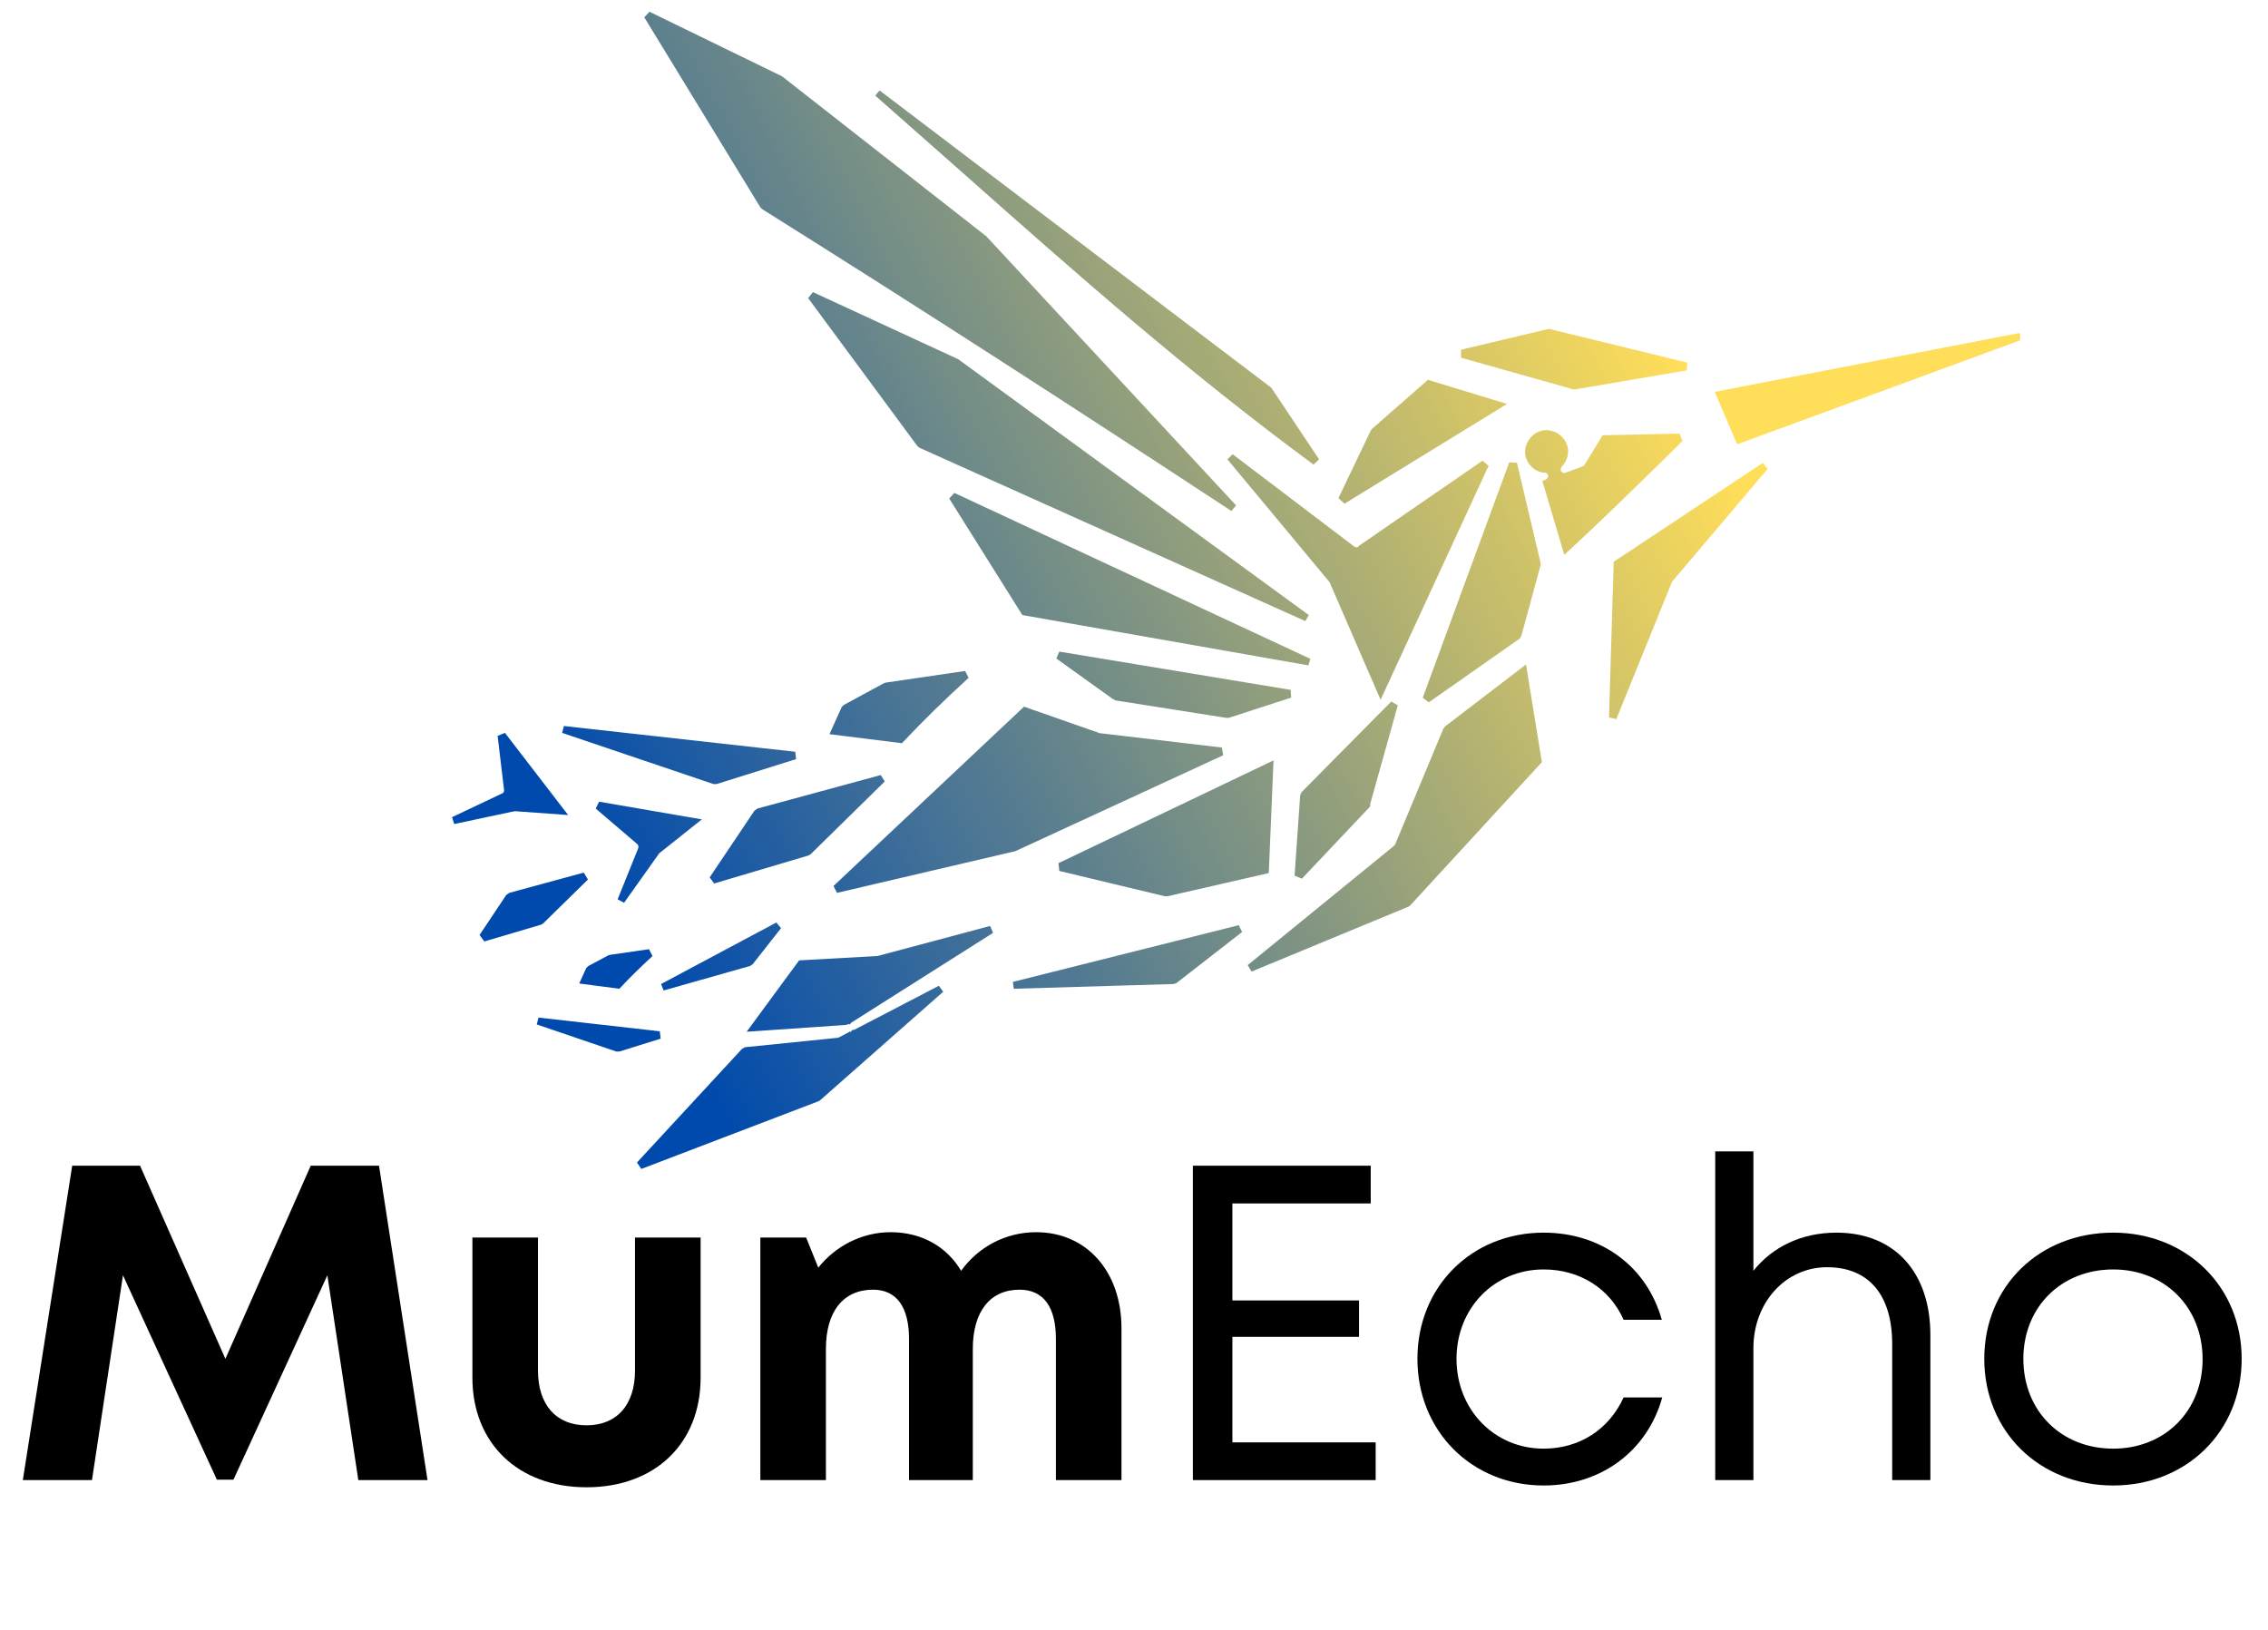 <?xml version="1.0" encoding="UTF-8"?>
<!DOCTYPE svg PUBLIC '-//W3C//DTD SVG 1.0//EN'
          'http://www.w3.org/TR/2001/REC-SVG-20010904/DTD/svg10.dtd'>
<svg height="199.5" version="1.0" viewBox="0 0 277.5 199.5" width="277.5" xmlns="http://www.w3.org/2000/svg" xmlns:xlink="http://www.w3.org/1999/xlink"
><defs
  ><clipPath id="a"
    ><path d="M 55.309 1 L 247.176 1 L 247.176 144 L 55.309 144 Z M 55.309 1"
    /></clipPath
    ><clipPath id="b"
    ><path clip-rule="evenodd" d="M 78.832 2.121 L 93.039 25.379 L 93.25 25.59 C 112.723 37.797 131.457 49.902 150.664 62.531 L 151.242 61.848 L 120.719 28.957 L 120.668 28.906 L 95.672 9.328 L 95.566 9.277 L 79.465 1.438 Z M 62.941 99.262 L 69.516 99.738 L 61.781 89.684 L 60.887 90.055 L 61.676 96.684 C 61.676 96.844 61.625 97.055 61.414 97.105 L 55.309 100 L 55.574 100.84 L 62.73 99.316 C 62.781 99.316 62.836 99.316 62.887 99.316 Z M 71.41 106.789 L 62.309 109.262 L 61.941 109.523 L 58.676 114.418 L 59.258 115.207 L 66.203 113.156 L 66.465 112.996 L 71.938 107.629 L 71.465 106.84 Z M 85.832 100.262 L 73.305 98.105 L 72.887 98.945 L 77.938 103.262 C 78.094 103.367 78.148 103.578 78.094 103.789 L 75.57 110.051 L 76.359 110.473 L 80.621 104.473 C 80.621 104.422 80.672 104.422 80.727 104.367 L 85.883 100.262 Z M 97.355 92 L 68.992 88.844 L 68.781 89.684 L 87.305 95.949 L 87.672 95.949 L 97.406 92.895 L 97.301 92 Z M 101.512 89.844 L 110.352 90.949 C 113.246 87.895 115.406 85.793 118.512 82.949 L 118.09 82.109 L 108.406 83.527 L 108.195 83.582 L 103.25 86.266 L 102.984 86.527 L 101.512 89.789 Z M 87.41 108.105 L 98.934 104.684 L 99.195 104.523 L 108.25 95.633 L 107.773 94.844 L 92.672 98.945 L 92.305 99.211 L 86.832 107.367 L 87.41 108.156 Z M 70.938 120.363 L 75.781 120.996 C 77.199 119.469 78.305 118.418 79.832 116.996 L 79.41 116.156 L 74.676 116.84 L 74.465 116.891 L 71.992 118.207 L 71.727 118.469 L 70.887 120.312 Z M 80.777 126.207 L 65.887 124.523 L 65.676 125.363 L 75.41 128.68 L 75.781 128.68 L 80.832 127.102 L 80.727 126.207 Z M 81.199 121.207 L 91.777 118.207 L 92.094 117.996 L 95.566 113.578 L 94.988 112.891 L 80.883 120.418 Z M 104.039 126.207 L 102.672 126.941 C 102.617 126.941 102.566 126.996 102.512 126.996 L 91.145 128.152 L 90.777 128.363 L 77.938 142.258 L 78.465 143.047 L 100.09 134.785 L 100.301 134.68 L 115.406 121.363 L 114.879 120.629 L 104.566 125.996 C 104.461 126.047 104.355 126.047 104.25 126.047 C 104.195 126.152 104.145 126.258 104.039 126.312 Z M 104.145 125.152 L 121.508 114.156 L 121.141 113.312 L 107.355 116.996 L 107.25 116.996 L 97.777 117.523 L 91.355 126.258 L 103.566 125.418 L 103.672 125.363 C 103.777 125.312 103.879 125.312 103.984 125.363 C 104.039 125.258 104.09 125.207 104.145 125.152 Z M 151.609 113.207 L 123.93 120.156 L 124.035 120.996 L 143.559 120.418 L 143.926 120.312 L 151.977 114.051 L 151.559 113.207 Z M 149.504 91.477 L 134.719 89.738 L 134.613 89.738 L 125.297 86.477 L 101.984 108.418 L 102.406 109.262 L 124.246 104.156 L 124.352 104.105 L 149.664 92.422 Z M 136.348 85.688 L 150.031 87.844 L 150.348 87.844 L 157.977 85.371 L 157.926 84.422 L 129.613 79.738 L 129.246 80.582 L 136.141 85.527 L 136.402 85.633 Z M 155.242 106.84 L 155.82 93.055 L 129.508 105.629 L 129.613 106.578 L 142.559 109.684 L 142.82 109.684 Z M 167.609 98.527 L 171.027 86.316 L 170.238 85.844 L 169.398 86.688 C 169.344 86.738 169.293 86.738 169.293 86.793 C 169.293 86.844 169.238 86.895 169.188 86.895 L 159.242 96.949 L 159.082 97.316 L 158.398 107.156 L 159.293 107.523 L 167.555 98.789 L 167.715 98.527 Z M 186.711 81.316 L 176.816 88.895 L 176.605 89.16 L 170.711 103.316 C 170.66 103.367 170.66 103.422 170.605 103.473 L 152.664 118.102 L 153.137 118.891 L 172.344 110.945 L 172.555 110.789 L 188.656 93.266 Z M 188.5 68.898 L 185.605 56.637 L 184.656 56.586 L 174.082 85.371 L 174.816 85.949 L 185.922 78.16 L 186.133 77.844 L 188.5 69.164 L 188.5 68.848 Z M 212.547 54.375 L 247.332 41.586 L 247.121 40.746 L 209.812 47.953 Z M 215.707 56.637 L 197.445 68.742 L 196.867 87.793 L 197.762 88 L 204.551 71.266 C 204.551 71.215 204.602 71.16 204.602 71.16 L 216.285 57.375 L 215.707 56.691 Z M 196.023 53.375 L 193.867 56.902 C 193.812 57.008 193.762 57.059 193.656 57.059 L 191.551 57.848 C 191.395 57.902 191.184 57.902 191.078 57.742 C 190.918 57.586 190.918 57.32 191.078 57.113 C 191.289 56.902 191.5 56.586 191.656 56.27 C 191.762 55.953 191.867 55.637 191.867 55.27 C 191.867 54.902 191.812 54.586 191.656 54.27 C 191.551 53.953 191.34 53.691 191.078 53.43 C 190.867 53.219 190.551 53.008 190.234 52.848 C 189.922 52.742 189.605 52.637 189.234 52.637 C 188.867 52.637 188.551 52.691 188.234 52.848 C 187.922 52.953 187.656 53.164 187.395 53.43 C 187.184 53.637 186.973 53.953 186.816 54.27 C 186.711 54.586 186.605 54.902 186.605 55.27 C 186.605 55.637 186.656 55.953 186.816 56.27 C 186.922 56.586 187.133 56.848 187.395 57.113 C 187.605 57.32 187.867 57.531 188.129 57.637 C 188.395 57.742 188.711 57.848 189.023 57.848 C 189.184 57.848 189.34 57.953 189.395 58.113 C 189.5 58.32 189.34 58.586 189.129 58.691 L 188.711 58.848 L 191.395 67.898 C 195.812 63.848 199.973 59.742 204.285 55.531 L 205.863 53.953 L 205.496 53.059 L 195.973 53.27 Z M 178.66 43.746 L 192.5 47.641 L 192.762 47.641 L 206.391 45.324 L 206.445 44.375 L 189.656 40.273 L 189.395 40.273 L 178.766 42.797 L 178.766 43.746 Z M 164.504 61.637 L 184.395 49.43 L 174.711 46.48 L 167.871 52.48 L 167.715 52.691 L 163.766 60.953 L 164.449 61.586 Z M 166.238 66.898 C 166.082 67.004 165.871 67.004 165.715 66.898 L 150.82 55.586 L 150.188 56.219 L 162.66 71.215 C 162.66 71.266 162.715 71.266 162.715 71.32 L 168.922 85.633 L 182.133 57.008 L 181.395 56.375 L 166.188 66.848 Z M 117.879 21.223 C 131.875 33.641 145.348 45.535 160.715 56.848 L 161.398 56.219 L 155.609 47.535 L 155.453 47.375 L 107.617 11.066 L 107.09 11.699 C 110.668 14.855 114.301 18.066 117.879 21.223 Z M 160.344 80.633 L 116.773 60.32 L 116.141 61.004 L 125.09 75.266 L 160.082 81.422 L 160.344 80.582 Z M 117.352 44.008 L 99.461 35.746 L 98.883 36.484 L 112.246 54.586 L 112.512 54.797 L 159.715 76.004 L 160.137 75.266 L 117.457 44.113 L 117.352 44.062 Z M 117.352 44.008"
    /></clipPath
    ><linearGradient gradientTransform="matrix(5.262 0 0 5.262 55.31 1.436)" gradientUnits="userSpaceOnUse" id="c" x1="38.578" x2="-1.275" y1="4.174" y2="24.398"
    ><stop offset="0" stop-color="#FFDE59"
      /><stop offset=".125" stop-color="#FFDE59"
      /><stop offset=".188" stop-color="#FFDE59"
      /><stop offset=".219" stop-color="#FFDE59"
      /><stop offset=".234" stop-color="#FFDE59"
      /><stop offset=".242" stop-color="#FFDE59"
      /><stop offset=".246" stop-color="#FDDD5A"
      /><stop offset=".25" stop-color="#FBDC5A"
      /><stop offset=".254" stop-color="#FADB5B"
      /><stop offset=".258" stop-color="#F8DA5B"
      /><stop offset=".262" stop-color="#F6D95C"
      /><stop offset=".266" stop-color="#F5D85C"
      /><stop offset=".27" stop-color="#F3D75D"
      /><stop offset=".273" stop-color="#F2D65D"
      /><stop offset=".277" stop-color="#F0D55E"
      /><stop offset=".281" stop-color="#EED45E"
      /><stop offset=".285" stop-color="#EDD45F"
      /><stop offset=".289" stop-color="#EBD360"
      /><stop offset=".293" stop-color="#EAD260"
      /><stop offset=".297" stop-color="#E8D161"
      /><stop offset=".301" stop-color="#E6D061"
      /><stop offset=".305" stop-color="#E5CF62"
      /><stop offset=".309" stop-color="#E3CE62"
      /><stop offset=".313" stop-color="#E2CD63"
      /><stop offset=".316" stop-color="#E0CC63"
      /><stop offset=".32" stop-color="#DECB64"
      /><stop offset=".324" stop-color="#DDCA64"
      /><stop offset=".328" stop-color="#DBC965"
      /><stop offset=".332" stop-color="#DAC865"
      /><stop offset=".336" stop-color="#D8C766"
      /><stop offset=".34" stop-color="#D6C666"
      /><stop offset=".344" stop-color="#D5C667"
      /><stop offset=".348" stop-color="#D3C567"
      /><stop offset=".352" stop-color="#D2C468"
      /><stop offset=".355" stop-color="#D0C368"
      /><stop offset=".359" stop-color="#CEC269"
      /><stop offset=".363" stop-color="#CDC16A"
      /><stop offset=".367" stop-color="#CBC06A"
      /><stop offset=".371" stop-color="#CABF6B"
      /><stop offset=".375" stop-color="#C8BE6B"
      /><stop offset=".379" stop-color="#C6BD6C"
      /><stop offset=".383" stop-color="#C5BC6C"
      /><stop offset=".387" stop-color="#C3BB6D"
      /><stop offset=".391" stop-color="#C2BA6D"
      /><stop offset=".395" stop-color="#C0B96E"
      /><stop offset=".398" stop-color="#BEB96E"
      /><stop offset=".402" stop-color="#BDB86F"
      /><stop offset=".406" stop-color="#BBB76F"
      /><stop offset=".41" stop-color="#BAB670"
      /><stop offset=".414" stop-color="#B8B570"
      /><stop offset=".418" stop-color="#B6B471"
      /><stop offset=".422" stop-color="#B5B371"
      /><stop offset=".426" stop-color="#B3B272"
      /><stop offset=".43" stop-color="#B2B172"
      /><stop offset=".434" stop-color="#B0B073"
      /><stop offset=".438" stop-color="#AEAF74"
      /><stop offset=".441" stop-color="#ADAE74"
      /><stop offset=".445" stop-color="#ABAD75"
      /><stop offset=".449" stop-color="#AAAC75"
      /><stop offset=".453" stop-color="#A8AC76"
      /><stop offset=".457" stop-color="#A6AB76"
      /><stop offset=".461" stop-color="#A5AA77"
      /><stop offset=".465" stop-color="#A3A977"
      /><stop offset=".469" stop-color="#A2A878"
      /><stop offset=".473" stop-color="#A0A778"
      /><stop offset=".477" stop-color="#9EA679"
      /><stop offset=".48" stop-color="#9DA579"
      /><stop offset=".484" stop-color="#9BA47A"
      /><stop offset=".488" stop-color="#9AA37A"
      /><stop offset=".492" stop-color="#98A27B"
      /><stop offset=".496" stop-color="#96A17B"
      /><stop offset=".5" stop-color="#95A07C"
      /><stop offset=".504" stop-color="#939F7C"
      /><stop offset=".508" stop-color="#929F7D"
      /><stop offset=".512" stop-color="#909E7E"
      /><stop offset=".516" stop-color="#8E9D7E"
      /><stop offset=".52" stop-color="#8D9C7F"
      /><stop offset=".523" stop-color="#8B9B7F"
      /><stop offset=".527" stop-color="#8A9A80"
      /><stop offset=".531" stop-color="#889980"
      /><stop offset=".535" stop-color="#869881"
      /><stop offset=".539" stop-color="#859781"
      /><stop offset=".543" stop-color="#839682"
      /><stop offset=".547" stop-color="#829582"
      /><stop offset=".551" stop-color="#809483"
      /><stop offset=".555" stop-color="#7E9383"
      /><stop offset=".559" stop-color="#7D9284"
      /><stop offset=".563" stop-color="#7B9284"
      /><stop offset=".566" stop-color="#7A9185"
      /><stop offset=".57" stop-color="#789085"
      /><stop offset=".574" stop-color="#768F86"
      /><stop offset=".578" stop-color="#758E86"
      /><stop offset=".582" stop-color="#738D87"
      /><stop offset=".586" stop-color="#728C87"
      /><stop offset=".59" stop-color="#708B88"
      /><stop offset=".594" stop-color="#6E8A89"
      /><stop offset=".598" stop-color="#6D8989"
      /><stop offset=".602" stop-color="#6B888A"
      /><stop offset=".605" stop-color="#6A878A"
      /><stop offset=".609" stop-color="#68868B"
      /><stop offset=".613" stop-color="#66858B"
      /><stop offset=".617" stop-color="#65858C"
      /><stop offset=".621" stop-color="#63848C"
      /><stop offset=".625" stop-color="#62838D"
      /><stop offset=".629" stop-color="#60828D"
      /><stop offset=".633" stop-color="#5E818E"
      /><stop offset=".637" stop-color="#5D808E"
      /><stop offset=".641" stop-color="#5B7F8F"
      /><stop offset=".645" stop-color="#5A7E8F"
      /><stop offset=".648" stop-color="#587D90"
      /><stop offset=".652" stop-color="#567C90"
      /><stop offset=".656" stop-color="#557B91"
      /><stop offset=".66" stop-color="#537A91"
      /><stop offset=".664" stop-color="#527992"
      /><stop offset=".668" stop-color="#507893"
      /><stop offset=".672" stop-color="#4E7893"
      /><stop offset=".676" stop-color="#4D7794"
      /><stop offset=".68" stop-color="#4B7694"
      /><stop offset=".684" stop-color="#4A7595"
      /><stop offset=".688" stop-color="#487495"
      /><stop offset=".691" stop-color="#467396"
      /><stop offset=".695" stop-color="#457296"
      /><stop offset=".699" stop-color="#437197"
      /><stop offset=".703" stop-color="#427097"
      /><stop offset=".707" stop-color="#406F98"
      /><stop offset=".711" stop-color="#3E6E98"
      /><stop offset=".715" stop-color="#3D6D99"
      /><stop offset=".719" stop-color="#3B6C99"
      /><stop offset=".723" stop-color="#3A6B9A"
      /><stop offset=".727" stop-color="#386B9A"
      /><stop offset=".73" stop-color="#366A9B"
      /><stop offset=".734" stop-color="#35699B"
      /><stop offset=".738" stop-color="#33689C"
      /><stop offset=".742" stop-color="#32679D"
      /><stop offset=".746" stop-color="#30669D"
      /><stop offset=".75" stop-color="#2F659E"
      /><stop offset=".754" stop-color="#2D649E"
      /><stop offset=".758" stop-color="#2B639F"
      /><stop offset=".762" stop-color="#2A629F"
      /><stop offset=".766" stop-color="#2861A0"
      /><stop offset=".77" stop-color="#2760A0"
      /><stop offset=".773" stop-color="#255FA1"
      /><stop offset=".777" stop-color="#235EA1"
      /><stop offset=".781" stop-color="#225EA2"
      /><stop offset=".785" stop-color="#205DA2"
      /><stop offset=".789" stop-color="#1F5CA3"
      /><stop offset=".793" stop-color="#1D5BA3"
      /><stop offset=".797" stop-color="#1B5AA4"
      /><stop offset=".801" stop-color="#1A59A4"
      /><stop offset=".805" stop-color="#1858A5"
      /><stop offset=".809" stop-color="#1757A5"
      /><stop offset=".813" stop-color="#1556A6"
      /><stop offset=".816" stop-color="#1355A7"
      /><stop offset=".82" stop-color="#1254A7"
      /><stop offset=".824" stop-color="#1053A8"
      /><stop offset=".828" stop-color="#0F52A8"
      /><stop offset=".832" stop-color="#0D51A9"
      /><stop offset=".836" stop-color="#0B51A9"
      /><stop offset=".84" stop-color="#0A50AA"
      /><stop offset=".844" stop-color="#084FAA"
      /><stop offset=".848" stop-color="#074EAB"
      /><stop offset=".852" stop-color="#054DAB"
      /><stop offset=".855" stop-color="#034CAC"
      /><stop offset=".859" stop-color="#024BAC"
      /><stop offset=".863" stop-color="#014AAD"
      /><stop offset=".867" stop-color="#004AAD"
      /><stop offset=".875" stop-color="#004AAD"
      /><stop offset="1" stop-color="#004AAD"
    /></linearGradient
  ></defs
  ><g clip-path="url(#a)"
  ><g clip-path="url(#b)"
    ><path d="M 55.309 1.438 L 55.309 143.047 L 247.176 143.047 L 247.176 1.438 Z M 55.309 1.438" fill="url(#c)"
    /></g
  ></g
  ><g
  ><g
    ><g
      ><path d="M 51.496 0 L 45.562 -38.473 L 37.207 -38.473 L 26.766 -14.84 L 16.324 -38.473 L 8.023 -38.473 L 1.98 0 L 10.441 0 L 14.234 -25.062 L 25.723 -0.055 L 27.754 -0.055 L 39.242 -25.062 L 43.031 0 Z M 51.496 0" transform="translate(.812 181.123)"
      /></g
    ></g
  ></g
  ><g
  ><g
    ><g
      ><path d="M 17.367 0.879 C 25.777 0.879 31.328 -4.508 31.328 -12.531 L 31.328 -29.68 L 23.301 -29.68 L 23.301 -13.41 C 23.301 -9.234 21.105 -6.703 17.367 -6.703 C 13.684 -6.703 11.43 -9.18 11.43 -13.41 L 11.43 -29.68 L 3.406 -29.68 L 3.406 -12.531 C 3.406 -4.508 9.012 0.879 17.367 0.879 Z M 17.367 0.879" transform="translate(54.395 181.123)"
      /></g
    ></g
  ></g
  ><g
  ><g
    ><g
      ><path d="M 37.594 -30.336 C 33.801 -30.336 30.445 -28.469 28.414 -25.609 C 26.656 -28.578 23.578 -30.336 19.785 -30.336 C 16.27 -30.336 13.023 -28.633 10.938 -25.996 L 9.453 -29.68 L 3.848 -29.68 L 3.848 0 L 11.871 0 L 11.871 -16.047 C 11.871 -20.664 14.016 -23.301 17.641 -23.301 C 20.5 -23.301 22.039 -21.215 22.039 -17.258 L 22.039 0 L 29.844 0 L 29.844 -16.047 C 29.844 -20.664 31.984 -23.301 35.559 -23.301 C 38.473 -23.301 40.012 -21.215 40.012 -17.258 L 40.012 0 L 48.035 0 L 48.035 -18.574 C 48.035 -25.555 43.746 -30.336 37.594 -30.336 Z M 37.594 -30.336" transform="translate(89.183 181.123)"
      /></g
    ></g
  ></g
  ><g
  ><g
    ><g
      ><path d="M 10.059 -4.617 L 10.059 -17.531 L 25.555 -17.531 L 25.555 -21.984 L 10.059 -21.984 L 10.059 -33.855 L 26.984 -33.855 L 26.984 -38.473 L 5.223 -38.473 L 5.223 0 L 27.59 0 L 27.59 -4.617 Z M 10.059 -4.617" transform="translate(140.73 181.123)"
      /></g
    ></g
  ></g
  ><g
  ><g
    ><g
      ><path d="M 17.75 0.66 C 24.785 0.66 30.445 -3.574 32.262 -10.113 L 27.535 -10.113 C 25.723 -6.156 22.094 -3.848 17.75 -3.848 C 11.707 -3.848 7.09 -8.629 7.09 -14.84 C 7.09 -20.996 11.652 -25.777 17.75 -25.777 C 22.148 -25.777 25.832 -23.469 27.535 -19.621 L 32.207 -19.621 C 30.391 -26.105 24.84 -30.281 17.75 -30.281 C 8.957 -30.281 2.309 -23.688 2.309 -14.84 C 2.309 -5.992 8.957 0.66 17.75 0.66 Z M 17.75 0.66" transform="translate(171.12 181.123)"
      /></g
    ></g
  ></g
  ><g
  ><g
    ><g
      ><path d="M 19.512 -30.281 C 15.223 -30.281 11.652 -28.523 9.344 -25.609 L 9.344 -40.23 L 4.672 -40.23 L 4.672 0 L 9.344 0 L 9.344 -16.156 C 9.344 -21.707 13.246 -26.051 18.355 -26.051 C 23.469 -26.051 26.324 -22.645 26.324 -16.652 L 26.324 0 L 30.996 0 L 30.996 -17.75 C 30.996 -25.445 26.602 -30.281 19.512 -30.281 Z M 19.512 -30.281" transform="translate(205.194 181.123)"
      /></g
    ></g
  ></g
  ><g
  ><g
    ><g
      ><path d="M 18.082 0.66 C 27.039 0.66 33.801 -5.938 33.801 -14.84 C 33.801 -23.688 27.039 -30.281 18.082 -30.281 C 9.066 -30.281 2.309 -23.742 2.309 -14.84 C 2.309 -5.938 9.066 0.66 18.082 0.66 Z M 18.082 -3.848 C 11.707 -3.848 7.09 -8.465 7.09 -14.84 C 7.09 -21.16 11.707 -25.777 18.082 -25.777 C 24.402 -25.777 29.02 -21.16 29.02 -14.785 C 29.02 -8.465 24.402 -3.848 18.082 -3.848 Z M 18.082 -3.848" transform="translate(240.477 181.123)"
      /></g
    ></g
  ></g
></svg
>
